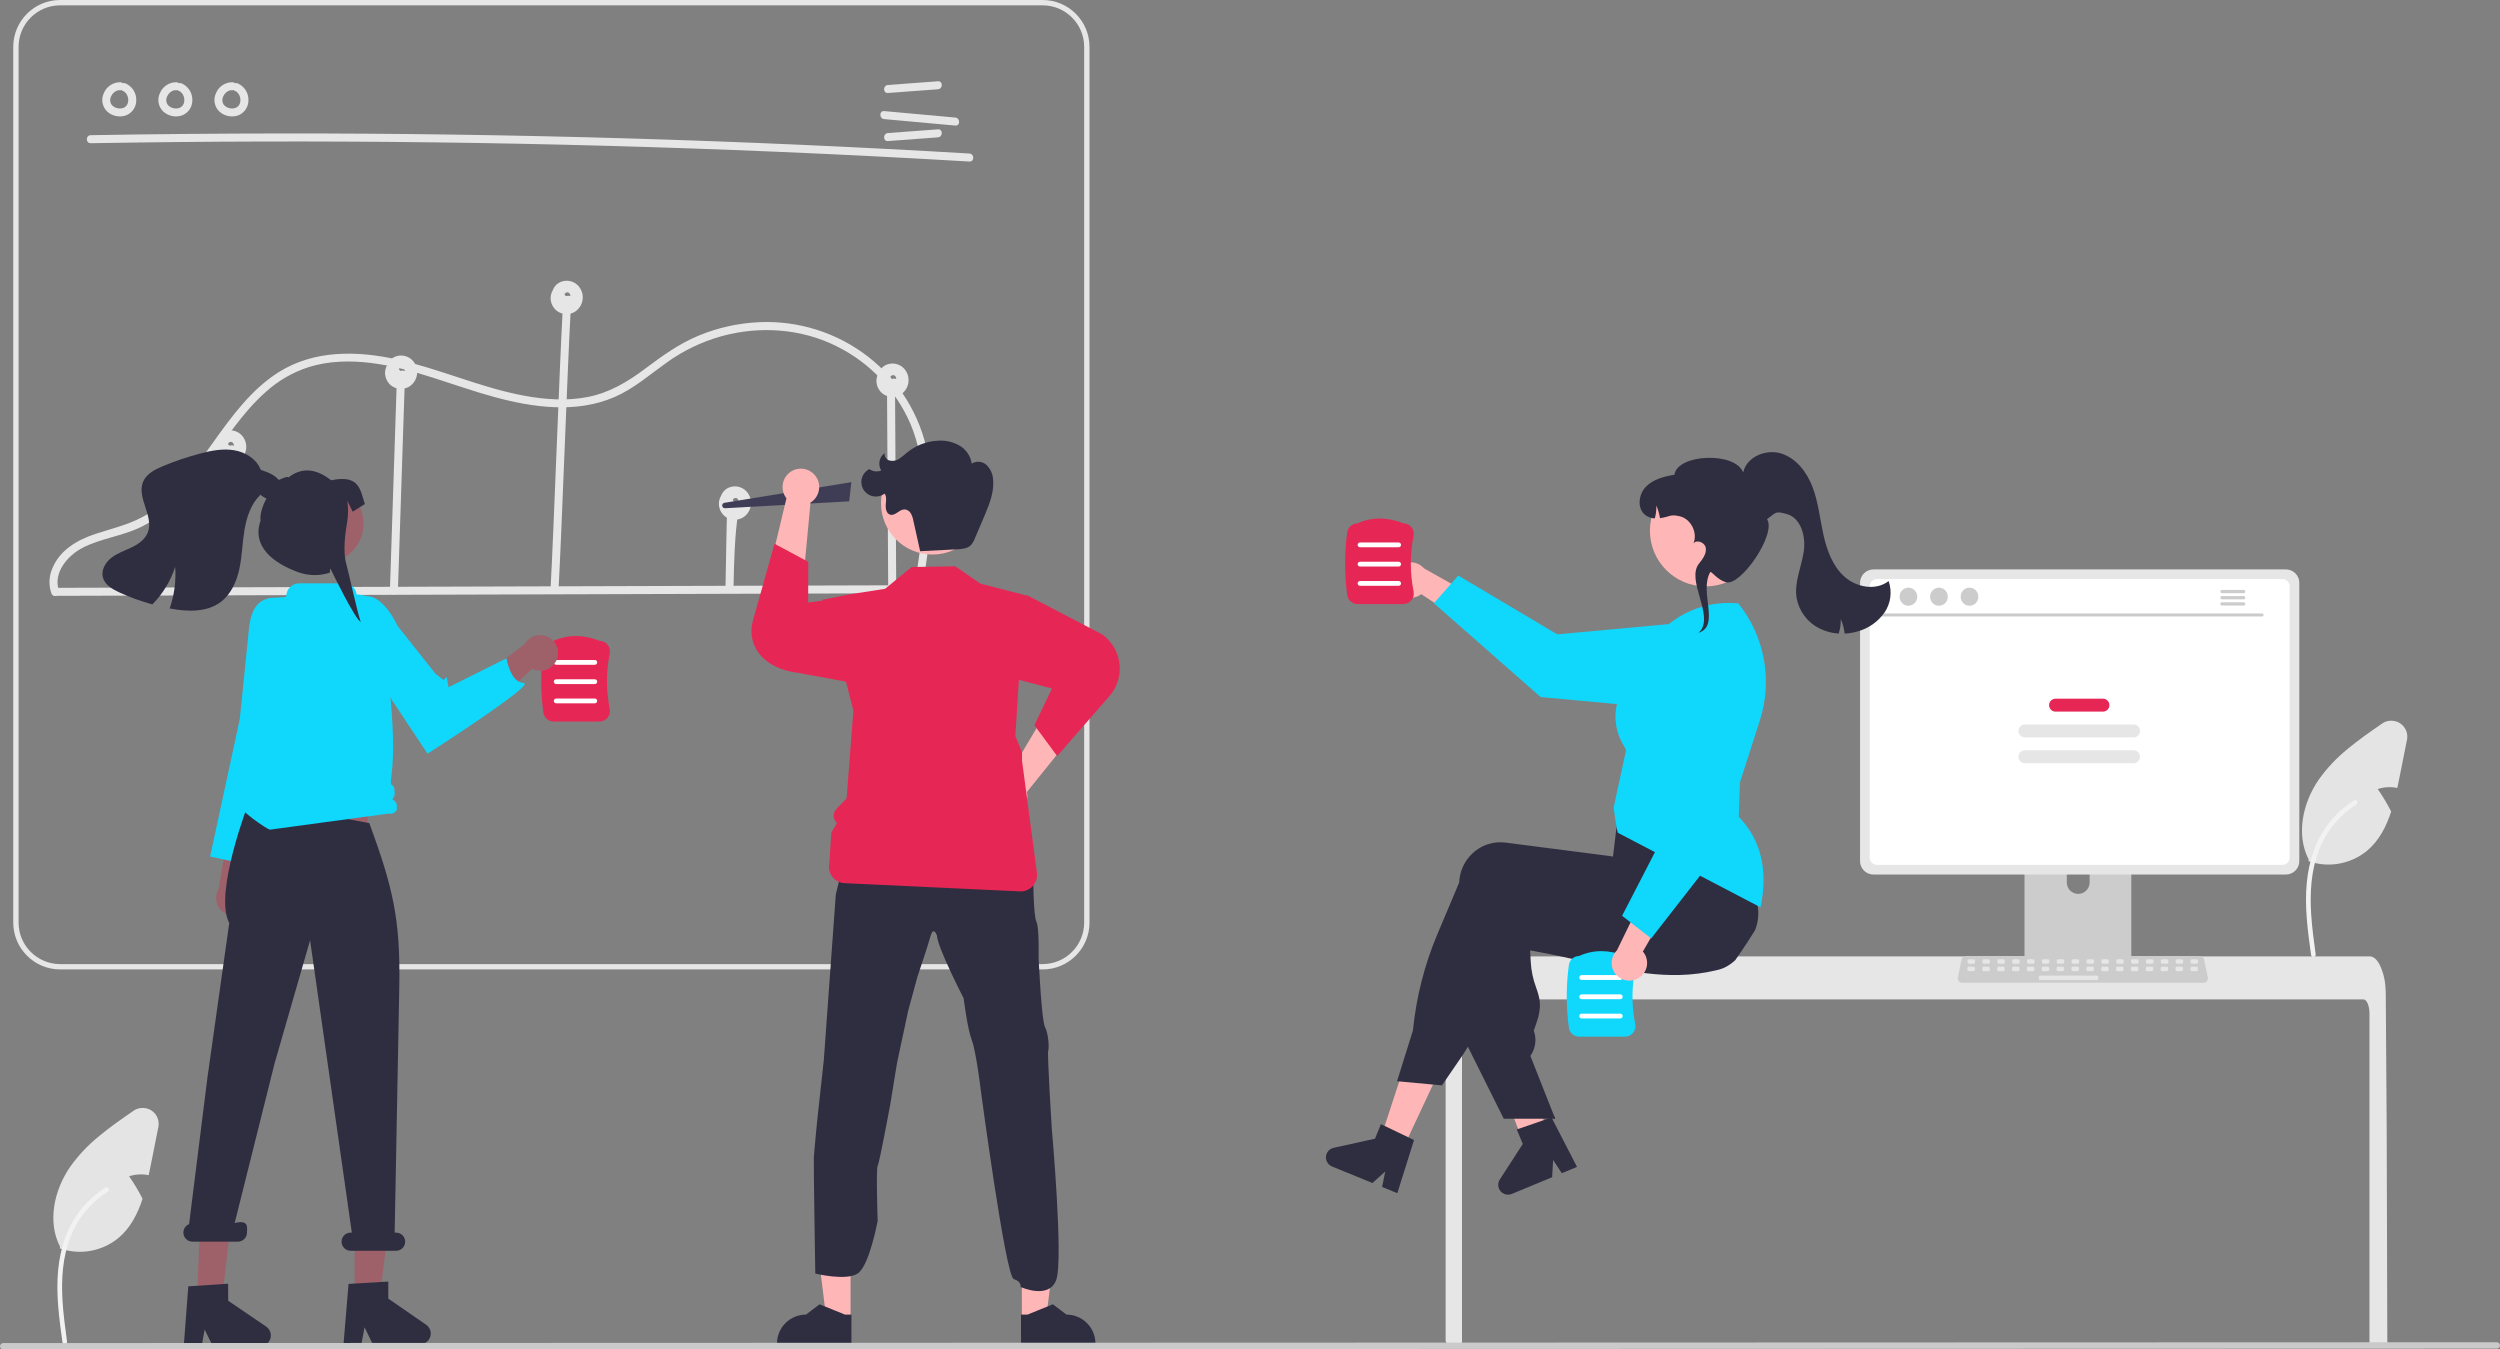<?xml version="1.0" encoding="UTF-8"?>
<svg id="Layer_1" xmlns="http://www.w3.org/2000/svg" version="1.1" viewBox="0 0 936.13 505.3">
  <rect x="0" y="0" width="936.13" height="505.3" fill="#808080" stroke="none"/>
  <!-- Generator: Adobe Illustrator 29.7.0, SVG Export Plug-In . SVG Version: 2.1.1 Build 138)  -->
  <defs>
    <style>
      .st0 {
        fill: #2f2e41;
      }

      .st1 {
        fill: #e6e6e6;
      }

      .st2 {
        fill: #ffb6b6;
      }

      .st3 {
        fill: #e4e4e4;
      }

      .st4 {
        fill: #3f3d56;
      }

      .st5 {
        fill: #e62756;
      }

      .st6 {
        fill: #ccc;
      }

      .st7 {
        fill: #9e616a;
      }

      .st8 {
        fill: #fff;
      }

      .st9 {
        fill: #10d7fc;
      }

      .st10 {
        fill: #f2f2f2;
      }

      .st11 {
        fill: #cacaca;
      }
    </style>
  </defs>
  <path class="st3" d="M59.3,422.01l-2.92,14.65c-.22,1.12-.45,2.26-.7,3.39-2.44-.51-4.97-.36-7.34.41,1.88,2.69,3.56,5.5,5.04,8.43-1.84,5.67-4.54,10.91-9.06,14.7-6.14,5.03-14.46,6.5-21.95,3.86l.13-.58c-4.86-9.43-2.22-21.32,3.82-30.03,3.08-4.3,6.73-8.16,10.85-11.47,4.08-3.4,8.49-6.45,12.86-9.46,2.73-1.87,6.46-1.18,8.33,1.54.92,1.33,1.25,2.97.94,4.56Z"/>
  <path id="b311a411-101b-4365-a37b-2cdfec47a637-1066" class="st10" d="M23.4,502.7c-1.23-8.95-2.49-18.02-1.63-27.07.77-8.04,3.22-15.89,8.21-22.32,2.65-3.41,5.87-6.33,9.53-8.63.95-.6,1.83.91.88,1.51-6.32,3.99-11.21,9.89-13.96,16.85-3.04,7.73-3.53,16.16-3,24.37.32,4.97.99,9.9,1.66,14.83.11.46-.15.93-.61,1.07-.46.13-.94-.15-1.07-.61h0Z"/>
  <path class="st1" d="M33.95,53.63c42.84-.74,85.68-.85,128.53-.32,42.84.53,85.67,1.71,128.48,3.52,24.02,1.02,48.04,2.24,72.04,3.66,1.93.11,1.92-2.89,0-3-42.77-2.53-85.57-4.42-128.4-5.68-42.83-1.25-85.66-1.87-128.51-1.84-24.04.02-48.09.23-72.13.65-1.93.03-1.93,3.03,0,3h0Z"/>
  <path class="st1" d="M332.49,34.82l18.73-1.39c1.91-.14,1.93-3.14,0-3l-18.73,1.39c-1.91.14-1.93,3.14,0,3Z"/>
  <path class="st1" d="M332.49,52.82l18.73-1.39c1.91-.14,1.93-3.14,0-3l-18.73,1.39c-1.91.14-1.93,3.14,0,3Z"/>
  <path class="st1" d="M331.08,44.6l26.63,2.42c1.92.17,1.91-2.83,0-3l-26.63-2.42c-1.92-.17-1.91,2.83,0,3Z"/>
  <path class="st1" d="M45.04,30.79c-2.66-.02-5.08,1.56-6.13,4.01-1.19,2.41-.62,5.31,1.37,7.1,1.86,1.58,4.4,2.1,6.73,1.37,2.4-.84,4.01-3.1,4.02-5.64.11-2.82-1.56-5.41-4.18-6.47-.8-.22-1.62.25-1.85,1.05-.2.8.26,1.61,1.05,1.85.26.1-.24-.13,0,0,.1.05.2.1.3.16.08.05.16.1.25.16.28.18-.14-.13.04.03.16.14.31.28.45.44.05.06.26.22.1.11-.12-.09-.05-.07,0,0,.04.05.07.11.11.16.12.18.22.36.32.55.02.04.04.09.06.13.04.08.1.1,0,0-.09-.1-.03-.09,0,0,.02.06.05.12.07.19.07.2.13.41.18.62.02.1.04.19.06.29.07.34,0-.21,0,.04.01.21.03.43.03.64,0,.1,0,.2-.01.29,0,.05,0,.1-.01.15-.02.24-.02-.09.02-.11-.07.2-.11.41-.14.62-.03.09-.06.18-.09.28-.1.32.1-.18-.01.04-.09.19-.19.37-.31.55-.05.07-.23.24-.08.13.16-.13-.09.09-.14.15-.07.07-.14.14-.21.21-.05.05-.1.09-.15.13,0,0,.25-.17.11-.08-.18.11-.35.24-.53.33-.02.01-.26.12-.26.13-.01-.04.31-.11.09-.04-.05.01-.09.03-.14.05-.2.07-.4.12-.61.16-.05,0-.1.01-.14.03-.16.04.15-.02.16-.02-.11,0-.23,0-.34.03-.21.01-.43.01-.64,0-.05,0-.1,0-.15-.01-.11,0-.2-.09-.05,0,.12.07.11.02,0,0-.05,0-.1-.02-.15-.03-.21-.04-.42-.09-.62-.15-.11-.03-.22-.07-.33-.11-.05-.01-.09-.03-.14-.05,0-.01.28.13.13.05-.19-.1-.38-.19-.56-.3-.1-.06-.19-.12-.29-.19-.04-.03-.08-.05-.12-.09,0-.01.23.2.11.09-.15-.15-.32-.28-.46-.43-.03-.04-.06-.07-.1-.11l-.03-.04c-.08-.1-.08-.1,0,0,.08.02.08.11,0,0-.03-.04-.06-.08-.08-.12-.12-.17-.23-.36-.31-.55,0,0,.13.36.04.08-.02-.05-.04-.1-.05-.16-.03-.1-.06-.21-.09-.32-.03-.11-.04-.21-.07-.32-.04-.18.03.14.02.13-.02-.02-.01-.18-.02-.21-.01-.24.01-.46.02-.7,0-.18-.01.14-.02.13,0-.05.01-.11.03-.16.03-.12.05-.25.09-.37.04-.14.08-.28.13-.41.02-.05.04-.1.06-.15.06-.19-.12.23-.02.06.14-.23.25-.49.4-.72.04-.05.25-.36.14-.21-.12.15.12-.14.16-.19.18-.2.4-.37.59-.57.11-.12-.08.06-.09.07.06-.04.12-.09.18-.13.1-.07.21-.14.32-.2.12-.07.26-.13.38-.2.14-.09-.11.04-.11.04.06-.03.13-.06.2-.08.12-.04.62-.26.73-.19,0,0-.38.03-.08.01.07,0,.14-.01.22-.01.15,0,.29,0,.44,0,.83,0,1.49-.67,1.5-1.5-.02-.82-.68-1.48-1.5-1.5h0Z"/>
  <path class="st1" d="M66.04,30.79c-2.66-.02-5.08,1.56-6.13,4.01-1.19,2.41-.62,5.31,1.37,7.1,1.86,1.58,4.4,2.1,6.73,1.37,2.4-.84,4.01-3.1,4.02-5.64.11-2.82-1.56-5.41-4.18-6.47-.8-.22-1.62.25-1.85,1.05-.2.8.26,1.61,1.05,1.85.26.1-.24-.13,0,0,.1.05.2.1.3.16.08.05.16.1.25.16.28.18-.14-.13.04.03.16.14.31.28.45.44.05.06.26.22.1.11-.12-.09-.05-.07,0,0,.04.05.07.11.11.16.12.18.22.36.32.55.02.04.04.09.06.13.04.08.1.1,0,0-.09-.1-.03-.09,0,0,.02.06.05.12.07.19.07.2.13.41.18.62.02.1.04.19.06.29.07.34,0-.21,0,.04.01.21.03.43.03.64,0,.1,0,.2-.01.29,0,.05,0,.1-.01.15-.02.24-.02-.09.02-.11-.07.2-.11.41-.14.62-.03.09-.06.18-.09.28-.1.32.1-.18-.01.04-.09.19-.19.37-.31.55-.05.07-.23.24-.08.13.16-.13-.09.09-.14.15-.07.07-.14.14-.21.21-.05.05-.1.09-.15.13,0,0,.25-.17.11-.08-.18.11-.35.24-.53.33-.02.01-.26.12-.26.13-.01-.04.31-.11.09-.04-.05.01-.09.03-.14.05-.2.07-.4.12-.61.16-.05,0-.1.01-.14.03-.16.04.15-.02.16-.02-.11,0-.23,0-.34.03-.21.01-.43.01-.64,0-.05,0-.1,0-.15-.01-.11,0-.2-.09-.05,0,.12.07.11.02,0,0-.05,0-.1-.02-.15-.03-.21-.04-.42-.09-.62-.15-.11-.03-.22-.07-.33-.11-.05-.01-.09-.03-.14-.05,0-.01.28.13.13.05-.19-.1-.38-.19-.56-.3-.1-.06-.19-.12-.29-.19-.04-.03-.08-.05-.12-.09,0-.01.23.2.11.09-.15-.15-.32-.28-.46-.43-.03-.04-.06-.07-.1-.11l-.03-.04c-.08-.1-.08-.1,0,0,.08.02.08.11,0,0-.03-.04-.06-.08-.08-.12-.12-.17-.23-.36-.31-.55,0,0,.13.36.04.08-.02-.05-.04-.1-.05-.16-.03-.1-.06-.21-.09-.32-.03-.11-.04-.21-.07-.32-.04-.18.03.14.02.13-.02-.02-.01-.18-.02-.21-.01-.24.01-.46.02-.7,0-.18-.01.14-.02.13,0-.05.01-.11.03-.16.03-.12.05-.25.09-.37.04-.14.08-.28.13-.41.02-.05.04-.1.06-.15.06-.19-.12.23-.02.06.14-.23.25-.49.4-.72.04-.05.25-.36.14-.21-.12.15.12-.14.16-.19.18-.2.4-.37.59-.57.11-.12-.08.06-.09.07.06-.04.12-.09.18-.13.1-.07.21-.14.32-.2.12-.07.26-.13.38-.2.14-.09-.11.04-.11.04.06-.03.13-.06.2-.08.12-.04.62-.26.73-.19,0,0-.38.03-.08.01.07,0,.14-.01.22-.01.15,0,.29,0,.44,0,.83,0,1.49-.67,1.5-1.5-.02-.82-.68-1.48-1.5-1.5h0Z"/>
  <path class="st1" d="M87.04,30.79c-2.66-.02-5.08,1.56-6.13,4.01-1.19,2.41-.62,5.31,1.37,7.1,1.86,1.58,4.4,2.1,6.73,1.37,2.4-.84,4.01-3.1,4.02-5.64.11-2.82-1.56-5.41-4.18-6.47-.8-.22-1.62.25-1.85,1.05-.2.8.26,1.61,1.05,1.85.26.1-.24-.13,0,0,.1.05.2.1.3.16.08.05.16.1.25.16.28.18-.14-.13.04.03.16.14.31.28.45.44.05.06.26.22.1.11-.12-.09-.05-.07,0,0,.04.05.07.11.11.16.12.18.22.36.32.55.02.04.04.09.06.13.04.08.1.1,0,0-.09-.1-.03-.09,0,0,.02.06.05.12.07.19.07.2.13.41.18.62.02.1.04.19.06.29.07.34,0-.21,0,.04.01.21.03.43.03.64,0,.1,0,.2-.01.29,0,.05,0,.1-.01.15-.02.24-.02-.09.02-.11-.07.2-.11.41-.14.62-.03.09-.06.18-.09.28-.1.32.1-.18-.01.04-.09.19-.19.37-.31.55-.05.07-.23.24-.08.13.16-.13-.09.09-.14.15-.07.07-.14.14-.21.21-.05.05-.1.09-.15.13,0,0,.25-.17.11-.08-.18.11-.35.24-.53.33-.02.01-.26.12-.26.13-.01-.04.31-.11.09-.04-.05.01-.09.03-.14.05-.2.07-.4.12-.61.16-.05,0-.1.01-.14.03-.16.04.15-.02.16-.02-.11,0-.23,0-.34.03-.21.01-.43.01-.64,0-.05,0-.1,0-.15-.01-.11,0-.2-.09-.05,0,.12.07.11.02,0,0-.05,0-.1-.02-.15-.03-.21-.04-.42-.09-.62-.15-.11-.03-.22-.07-.33-.11-.05-.01-.09-.03-.14-.05,0-.01.28.13.13.05-.19-.1-.38-.19-.56-.3-.1-.06-.19-.12-.29-.19-.04-.03-.08-.05-.12-.09,0-.01.23.2.11.09-.15-.15-.32-.28-.46-.43-.03-.04-.06-.07-.1-.11l-.03-.04c-.08-.1-.08-.1,0,0,.08.02.08.11,0,0-.03-.04-.06-.08-.08-.12-.12-.17-.23-.36-.31-.55,0,0,.13.36.04.08-.02-.05-.04-.1-.05-.16-.03-.1-.06-.21-.09-.32-.03-.11-.04-.21-.07-.32-.04-.18.03.14.02.13-.02-.02-.01-.18-.02-.21-.01-.24.01-.46.02-.7,0-.18-.01.14-.02.13,0-.05.01-.11.03-.16.03-.12.05-.25.09-.37.04-.14.08-.28.13-.41.02-.05.04-.1.06-.15.06-.19-.12.23-.02.06.14-.23.25-.49.4-.72.04-.05.25-.36.14-.21-.12.15.12-.14.16-.19.18-.2.4-.37.59-.57.11-.12-.08.06-.09.07.06-.04.12-.09.18-.13.1-.07.21-.14.32-.2.12-.07.26-.13.38-.2.14-.09-.11.04-.11.04.06-.03.13-.06.2-.08.12-.04.62-.26.73-.19,0,0-.38.03-.08.01.07,0,.14-.01.22-.01.15,0,.29,0,.44,0,.83,0,1.49-.67,1.5-1.5-.02-.82-.68-1.48-1.5-1.5h0Z"/>
  <path class="st1" d="M390.41,363H22.51c-9.69-.01-17.54-7.86-17.55-17.55V17.55C4.97,7.86,12.82.01,22.51,0h367.91c9.69.01,17.54,7.86,17.55,17.55v327.91c-.01,9.69-7.86,17.54-17.55,17.55ZM22.51,2c-8.58,0-15.54,6.96-15.55,15.55v327.91c0,8.58,6.97,15.54,15.55,15.55h367.91c8.58,0,15.54-6.96,15.55-15.55V17.55c0-8.58-6.96-15.54-15.55-15.55H22.51Z"/>
  <path class="st1" d="M21.9,223.11l129.38-.39,128.72-.39,72.61-.22c.83-.03,1.48-.72,1.45-1.55-.03-.79-.66-1.42-1.45-1.45l-129.38.39-128.72.39-72.61.22c-.83.03-1.48.72-1.45,1.55.03.79.66,1.42,1.45,1.45Z"/>
  <path class="st1" d="M87.17,220.67l.8-47.24c.03-1.93-2.97-1.93-3,0l-.8,47.24c-.03,1.93,2.97,1.93,3,0Z"/>
  <path class="st1" d="M149,221.18l1.95-59.37.56-16.96c.06-1.93-2.94-1.93-3,0l-1.95,59.37-.56,16.96c-.06,1.93,2.94,1.93,3,0Z"/>
  <path class="st1" d="M210.67,116.7c-1.18,21.03-3.35,83.06-4.53,104.09-.11,1.93,2.89,1.92,3,0,1.18-21.03,3.35-83.06,4.53-104.09.11-1.93-2.89-1.92-3,0Z"/>
  <path class="st1" d="M272.04,199.69l-.37,20.21c-.04,1.93,2.96,1.93,3,0,.43-23.87,1.55-23.1,1.67-29.83.04-1.93-2.96-1.93-3,0,0,0-.87-14.25-1.3,9.62Z"/>
  <path class="st1" d="M332.15,146.59l.34,56.71.1,16.24c.03.83.72,1.48,1.55,1.45.79-.03,1.42-.66,1.45-1.45l-.34-56.71-.1-16.24c-.03-.83-.72-1.48-1.55-1.45-.79.03-1.42.66-1.45,1.45Z"/>
  <path class="st1" d="M22.14,221.42c-2.48-6.82,3.11-13.39,8.87-16.34,6.89-3.53,14.82-4.33,21.78-7.74,10.38-5.08,17.94-14.19,24.67-23.31,6.93-9.39,13.26-19.47,22.06-27.27,4.64-4.2,10.11-7.37,16.07-9.3,7.5-2.34,15.46-2.5,23.21-1.56,16.02,1.95,30.87,8.57,46.32,12.77,14.57,3.96,30.63,6.19,44.93.03,7.27-3.13,13.21-8.39,19.59-12.93,6.18-4.45,13.08-7.78,20.41-9.84,14.36-3.99,30.04-2.93,43.41,3.82,12.29,6.12,22.02,16.39,27.47,28.99,6.34,15.14,5.51,32.06,3.44,47.99-.54,4.12-1.17,8.22-1.82,12.33-.3,1.89,2.59,2.7,2.89.8,2.58-16.43,5.15-33.38,1.94-49.92-2.77-14.44-10.71-27.37-22.33-36.38-11.67-9.03-26.17-13.61-40.91-12.91-7.72.36-15.33,2.05-22.47,5-7.42,3.07-13.7,7.62-20.08,12.4-6.56,4.92-13.33,8.99-21.47,10.6-7.9,1.56-16.12.97-23.99-.5-16.23-3.03-31.36-9.99-47.46-13.55-14.91-3.3-31-3.63-44.36,4.79-10.27,6.48-17.53,16.54-24.49,26.25-6.9,9.63-13.9,19.93-23.99,26.5-6.16,4.01-13.08,5.49-19.97,7.75-6.91,2.26-13.54,6.08-16.35,13.16-1.21,2.91-1.31,6.18-.26,9.15.65,1.8,3.56,1.02,2.89-.8h0Z"/>
  <polygon class="st1" points="86.17 166.9 86.17 166.91 86.18 166.9 86.17 166.9"/>
  <path class="st1" d="M91.37,164.15c-1.43-2.54-4.49-3.67-7.22-2.67-1.33.49-2.41,1.49-2.99,2.78-.06.14-.09.28-.14.42-.07.11-.14.2-.2.31-1.48,2.94-.29,6.52,2.65,8,2.18,1.1,4.82.75,6.64-.88,2.24-2.02,2.77-5.34,1.26-7.96ZM87.62,166.69c.01.08,0,.15,0,0ZM87.23,165.82s-.01-.02,0,0ZM85.55,166.5s-.02-.04,0,0ZM85.95,166.84c.1.03.06.03,0,0ZM86.13,166.92l.04-.02s-.02,0-.03,0h0s.03,0,.03,0h0s-.02,0-.02,0c.02,0,.02,0,.02,0,.18-.08.06-.04-.05-.01h0c-.06-.03-.13-.06-.21-.07,0,0-.01,0-.02-.01-.06-.04-.35-.27-.08-.03-.06-.05-.12-.1-.17-.16-.03-.03-.06-.07-.09-.11-.04-.06-.07-.12-.1-.18v-.03s-.01-.04-.02-.06c0-.02,0-.04,0-.05.02-.05.03-.11.04-.17h.01c.04-.07.08-.14.12-.21-.22.33.09-.04.11-.08,0,0,0,0,0,0,0,0,0,0,.02,0,.07-.04.13-.08.2-.12.08-.05.4-.14.07-.04.08-.02.15-.05.22-.07.01,0,.13-.02.19-.03.05,0,.1,0,.11,0,.02,0,.05,0,.07,0-.06,0,.19.06.26.07.01,0,.02.01.03.02.06.04.14.08.2.13-.29-.19,0,.01.06.07.03.03.06.07.09.1.03.03.05.07.08.11.05.09.1.18.15.26v.02s.01,0,.01,0c.03.14.06.28.11.41,0,.01,0,.02,0,.03,0,.08.01.15.01.23v.02c-.47-.24-1.03-.25-1.5-.01h0Z"/>
  <path class="st1" d="M86.18,166.9s0,0,0,0h0Z"/>
  <path class="st1" d="M86.18,166.9h0s0,0,0,0Z"/>
  <path class="st1" d="M86.18,166.9h0s0,0,0,0Z"/>
  <polygon class="st1" points="86.18 166.9 86.18 166.9 86.18 166.9 86.18 166.9"/>
  <polygon class="st1" points="150.17 138.9 150.17 138.91 150.18 138.9 150.17 138.9"/>
  <path class="st1" d="M155.37,136.15c-1.43-2.54-4.49-3.67-7.22-2.67-1.33.49-2.41,1.49-2.99,2.78-.06.14-.09.28-.14.42-.07.11-.14.2-.2.31-1.48,2.94-.29,6.52,2.65,8,2.18,1.1,4.82.75,6.64-.88,2.24-2.02,2.77-5.34,1.26-7.96ZM151.62,138.69c.01.08,0,.15,0,0ZM151.23,137.82s-.01-.02,0,0ZM149.55,138.5s-.02-.04,0,0ZM149.95,138.84c.1.03.06.03,0,0ZM150.13,138.92l.04-.02s-.02,0-.03,0h0s.03,0,.03,0h0s-.02,0-.02,0c.02,0,.02,0,.02,0,.18-.08.06-.04-.05-.01h0c-.06-.03-.13-.06-.21-.07,0,0-.01,0-.02-.01-.06-.04-.35-.27-.08-.03-.06-.05-.12-.1-.17-.16-.03-.03-.06-.07-.09-.11-.04-.06-.07-.12-.1-.18v-.03s-.01-.04-.02-.06c0-.02,0-.04,0-.05.02-.05.03-.11.04-.17h.01c.04-.07.08-.14.12-.21-.22.33.08-.04.11-.08,0,0,0,0,0,0,0,0,0,0,.02,0,.07-.04.13-.08.2-.12.08-.05.4-.14.07-.04.08-.02.15-.05.22-.07.01,0,.13-.02.19-.03.05,0,.1,0,.11,0,.02,0,.05,0,.07,0-.06,0,.19.06.26.07.01,0,.02.01.03.02.06.04.14.08.2.13-.29-.19,0,.01.06.07.03.03.06.07.09.1.03.03.05.07.08.11.05.09.1.18.15.26v.02s.01,0,.01,0c.03.14.06.28.11.41,0,.01,0,.02,0,.03,0,.08.01.15.01.23v.02c-.47-.24-1.03-.25-1.5-.01h0Z"/>
  <path class="st1" d="M150.18,138.9h0s0,0,0,0Z"/>
  <polygon class="st1" points="150.18 138.9 150.18 138.9 150.18 138.9 150.18 138.9"/>
  <path class="st1" d="M150.18,138.9s0,0,0,0h0Z"/>
  <path class="st1" d="M150.18,138.9h0s0,0,0,0Z"/>
  <polygon class="st1" points="212.18 152.9 212.18 152.9 212.18 152.9 212.18 152.9"/>
  <path class="st1" d="M217.37,108.15c-1.43-2.54-4.49-3.67-7.22-2.67-1.33.49-2.41,1.49-2.99,2.78-.06.14-.09.28-.14.42-.07.11-.14.2-.2.31-1.48,2.94-.29,6.52,2.65,8,2.18,1.1,4.82.75,6.64-.88,2.24-2.02,2.77-5.34,1.26-7.96ZM213.62,110.69c.01.08,0,.15,0,0ZM213.23,109.82s-.01-.02,0,0ZM211.55,110.5s-.02-.04,0,0ZM211.95,110.84c.1.03.06.03,0,0ZM212.13,110.92l.04-.02s-.02,0-.03,0h0s.03,0,.03,0h0s-.02,0-.02,0c.02,0,.02,0,.02,0,.18-.08.06-.04-.05-.01h0c-.06-.03-.13-.06-.21-.07,0,0-.01,0-.02-.01-.06-.04-.35-.27-.08-.03-.06-.05-.12-.1-.17-.16-.03-.03-.06-.07-.09-.11-.04-.06-.07-.12-.1-.18v-.03s-.01-.04-.02-.06c0-.02,0-.04,0-.05.02-.05.03-.11.04-.17h.01c.04-.07.08-.14.12-.21-.22.33.08-.04.11-.08,0,0,0,0,0,0,0,0,0,0,.02,0,.07-.04.13-.08.2-.12.08-.05.4-.14.07-.04.08-.02.15-.05.22-.07.01,0,.13-.02.19-.03.05,0,.1,0,.11,0,.02,0,.05,0,.07,0-.06,0,.19.06.26.07.01,0,.02.01.03.02.06.04.14.08.2.13-.29-.19,0,.01.06.07.03.03.06.07.09.1.03.03.05.07.08.11.05.09.1.18.15.26v.02s.01,0,.01,0c.03.14.06.28.11.41,0,.01,0,.02,0,.03,0,.08.01.15.01.23v.02c-.47-.24-1.03-.25-1.5-.01h0Z"/>
  <polygon class="st1" points="212.17 152.9 212.17 152.91 212.18 152.9 212.17 152.9"/>
  <path class="st1" d="M212.18,152.9h0s0,0,0,0Z"/>
  <path class="st1" d="M212.18,152.9h0s0,0,0,0Z"/>
  <path class="st1" d="M212.18,152.9s0,0,0,0h0Z"/>
  <path class="st1" d="M280.37,185.15c-1.43-2.54-4.49-3.67-7.22-2.67-1.33.49-2.41,1.49-2.99,2.78-.06.14-.09.28-.14.42-.07.11-.14.2-.2.31-1.48,2.94-.29,6.52,2.65,8,2.18,1.1,4.82.75,6.64-.88,2.24-2.02,2.77-5.34,1.26-7.96ZM276.62,187.69c.01.08,0,.15,0,0ZM276.23,186.82s-.01-.02,0,0ZM274.55,187.5s-.02-.04,0,0ZM274.95,187.84c.1.03.06.03,0,0ZM275.13,187.92l.04-.02s-.02,0-.03,0h0s.03,0,.03,0h0s-.02,0-.02,0c.02,0,.02,0,.02,0,.18-.08.06-.04-.05-.01h0c-.06-.03-.13-.06-.21-.07,0,0-.01,0-.02-.01-.06-.04-.35-.27-.08-.03-.06-.05-.12-.1-.17-.16-.03-.03-.06-.07-.09-.11-.04-.06-.07-.12-.1-.18v-.03s-.01-.04-.02-.06c0-.02,0-.04,0-.05.02-.05.03-.11.04-.17h.01c.04-.07.08-.14.12-.21-.22.33.08-.04.11-.08,0,0,0,0,0,0,0,0,0,0,.02,0,.07-.04.13-.08.2-.12.08-.05.4-.14.07-.04.08-.02.15-.05.22-.07.01,0,.13-.02.19-.03.05,0,.1,0,.11,0,.02,0,.05,0,.07,0-.06,0,.19.06.26.07.01,0,.02.01.03.02.06.04.14.08.2.13-.29-.19,0,.01.06.07.03.03.06.07.09.1.03.03.05.07.08.11.05.09.1.18.15.26v.02s.01,0,.01,0c.03.14.06.28.11.41,0,.01,0,.02,0,.03,0,.08.01.15.01.23v.02c-.47-.24-1.03-.25-1.5-.01h0Z"/>
  <polygon class="st1" points="275.17 121.9 275.17 121.91 275.17 121.9 275.17 121.9"/>
  <path class="st1" d="M275.18,121.9h0s0,0,0,0Z"/>
  <path class="st1" d="M275.18,121.9h0s0,0,0,0Z"/>
  <path class="st1" d="M275.18,121.9s0,0,0,0h0Z"/>
  <polygon class="st1" points="275.18 121.9 275.18 121.9 275.18 121.9 275.18 121.9"/>
  <path class="st1" d="M334.18,141.9h0s0,0,0,0Z"/>
  <path class="st1" d="M339.37,139.15c-1.43-2.54-4.49-3.67-7.22-2.67-1.33.49-2.41,1.49-2.99,2.78-.06.14-.09.28-.14.42-.07.11-.14.2-.2.31-1.48,2.94-.29,6.52,2.65,8,2.18,1.1,4.82.75,6.64-.88,2.24-2.02,2.77-5.34,1.26-7.96ZM335.62,141.69c.01.08,0,.15,0,0ZM335.23,140.82s-.01-.02,0,0ZM333.55,141.5s-.02-.04,0,0ZM333.95,141.84c.1.03.06.03,0,0ZM334.13,141.92l.04-.02s-.02,0-.03,0h0s.03,0,.03,0h0s-.02,0-.02,0c.02,0,.02,0,.02,0,.18-.08.06-.04-.05-.01h0c-.06-.03-.13-.06-.21-.07,0,0-.01,0-.02-.01-.06-.04-.35-.27-.08-.03-.06-.05-.12-.1-.17-.16-.03-.03-.06-.07-.09-.11-.04-.06-.07-.12-.1-.18v-.03s-.01-.04-.02-.06c0-.02,0-.04,0-.05.02-.05.03-.11.04-.17h.01c.04-.07.08-.14.12-.21-.22.33.08-.04.11-.08,0,0,0,0,0,0,0,0,0,0,.02,0,.07-.04.13-.08.2-.12.08-.05.4-.14.07-.04.08-.02.15-.05.22-.07.01,0,.13-.02.19-.03.05,0,.1,0,.11,0,.02,0,.05,0,.07,0-.06,0,.19.06.26.07.01,0,.02.01.03.02.06.04.14.08.2.13-.29-.19,0,.01.06.07.03.03.06.07.09.1.03.03.05.07.08.11.05.09.1.18.15.26v.02s.01,0,.01,0c.03.14.06.28.11.41,0,.01,0,.02,0,.03,0,.08.01.15.01.23v.02c-.47-.24-1.03-.25-1.5-.01h0Z"/>
  <polygon class="st1" points="334.17 141.9 334.17 141.91 334.17 141.9 334.17 141.9"/>
  <polygon class="st1" points="334.18 141.9 334.18 141.9 334.18 141.9 334.18 141.9"/>
  <path class="st1" d="M334.18,141.9s0,0,0,0h0Z"/>
  <path class="st1" d="M334.18,141.9h0s0,0,0,0Z"/>
  <path class="st4" d="M318,187.73l-46.5,2.58c-.57.03-1.05-.4-1.08-.97-.03-.52.34-.98.86-1.07l47.52-7.73-.81,7.18Z"/>
  <path class="st2" d="M377.09,291.25l17.52-29.48,12.95,6.12s-22.32,27.87-23.03,28.67c.83,3.69-1.49,7.36-5.19,8.19-3.69.83-7.36-1.49-8.19-5.19-.83-3.69,1.49-7.36,5.19-8.19.25-.06.5-.1.75-.13h0Z"/>
  <path class="st5" d="M384.38,222.77l28.39,14.81c7.04,5.07,8.64,14.9,3.57,21.94-.28.39-.59.77-.91,1.14l-19.57,22.45-8.53-11.55,6.57-13.74-12.72-3.36,3.2-31.69Z"/>
  <path class="st2" d="M303.49,188.21l-3.2,34.14-14.32.02s8.22-34.75,8.52-35.78c-2.33-2.98-1.81-7.29,1.17-9.63s7.29-1.81,9.63,1.17,1.81,7.29-1.17,9.63c-.2.16-.41.3-.62.43h0Z"/>
  <path class="st5" d="M331.99,258.04l-32.96-6.05c-13.88-1.67-19.58-10.8-17.07-19.71l8.06-28.67,12.65,6.78-.05,15.23,17.71-2.42,11.66,34.83Z"/>
  <polygon class="st2" points="318.5 493.99 309.44 493.99 305.12 459.03 318.5 459.03 318.5 493.99"/>
  <path class="st0" d="M318.82,503.45h-27.87v-.35c0-5.99,4.86-10.85,10.85-10.85h0l5.09-3.86,9.5,3.86h2.43s0,11.2,0,11.2Z"/>
  <polygon class="st2" points="382.64 493.99 391.7 493.99 396.01 459.03 382.63 459.03 382.64 493.99"/>
  <path class="st0" d="M382.32,503.45h27.87v-.35c0-5.99-4.86-10.85-10.85-10.85h0l-5.09-3.86-9.5,3.86h-2.43s0,11.2,0,11.2Z"/>
  <path class="st0" d="M304.73,433.34c.13-1.99,1.2-13.03,1.2-13.03l2.55-23.4,4.49-62.02,4.01-16.3,19.83,7.72,16.09-7.71,19.12,6.11,14.89,5.58s.03,2.39.14,5.28c.15,3.78.42,8.41,1.06,9.62,1.06,2.13.8,13.56.8,13.56,0,0,1.06,23.25,2.39,25.8s1.6,7.86,1.2,8.92,1.33,28.99,1.33,28.99c0,0,4.45,49.41,1.66,56.86s-13.34,2.57-13.34,2.57c0,0,.51-1.99-2.55-2.93s-12.38-71-12.38-71c0,0-1.73-14.37-3.33-18.48s-3.06-15.69-3.06-15.69c0,0-9.84-19.15-9.97-23.4,0,0-1.29-3.98-2.5.4s-4.81,14.89-4.81,14.89l-3.5,12.9-4.12,19.27-2.66,16.23s-3.99,21.54-4.63,22.47,0,20.61,0,20.61c0,0-3.08,16.76-7.44,19.68s-15.91.05-15.91.05c0,0-.68-41.55-.55-43.55Z"/>
  <path class="st5" d="M319.55,266.13l-2.53,32.82-3.81,3.94c-1.41,1.46-1.37,3.78.09,5.19.03.03.07.06.1.1h0l-2.1,3.6-.74,11.33c-.79,3.31,1.24,6.63,4.55,7.43.38.09.76.15,1.15.16l65.63,3.08c3.4.16,6.28-2.47,6.44-5.86.02-.37,0-.74-.05-1.1l-5.58-42.01v-3.14l-2.5-6.07,1.28-20.32,2.99-32.26-17.36-4.48-9.41-6.48-16.35.26-9.92,8.15-13.23,2.07-10.01,1.99-1.27,2.77,2.55-.55,9.24,36.04.85,3.36Z"/>
  <circle class="st2" cx="349.16" cy="188.38" r="19.27"/>
  <path class="st0" d="M344.51,206.4l13.92-.71c1.78-.09,3.73-.25,5.03-1.48.7-.76,1.23-1.65,1.58-2.62,1.29-2.99,2.57-5.98,3.83-8.98,1.73-4.15,3.44-8.54,3-13.02-.1-2.05-.96-3.98-2.41-5.43-1.52-1.44-3.81-1.67-5.59-.57-.43-2.87-2.16-5.38-4.69-6.81-2.52-1.39-5.4-2-8.26-1.75-4.16.27-8.13,1.83-11.36,4.48-.91.84-1.88,1.6-2.9,2.3-1.04.69-2.32.93-3.54.65-1.23-.33-2.04-1.52-1.88-2.79-2.03,1.52-2.58,4.33-1.26,6.5-1.47.62-3.15.42-4.44-.53-2.69,1.33-3.78,4.59-2.45,7.28,1.33,2.69,4.59,3.78,7.28,2.45.31-.15.6-.33.87-.54.84,1.18.53,2.79.42,4.24s.28,3.25,1.68,3.65c1.89.54,3.42-2,5.39-1.98.98.08,1.86.65,2.34,1.51.46.85.78,1.78.94,2.74l2.52,11.32"/>
  <path class="st1" d="M887.26,379.64c0-2.98-1-5.4-2.23-5.41h-335.34c-1.24,0-2.23,2.43-2.24,5.41v122.81c0,.57-.44,1.05-1.01,1.11-.9.09-1.8.17-2.7.24-.02,0-.04,0-.07,0-.49.04-.98.08-1.47.12h0c-.25-.47-.5-.94-.75-1.41-.08-.16-.13-.34-.13-.52v-129.37c0-.82.03-1.65.09-2.47.08-1.12.22-2.24.42-3.35.94-5.17,3.07-8.67,5.48-8.68h340.08c.35,0,.7.08,1.02.22.47.21.9.51,1.26.89.49.51.91,1.08,1.24,1.7,1.39,2.76,2.18,5.78,2.34,8.87,0,.03,0,.07,0,.1.08.9.12,1.82.11,2.74l.08,11.93.05,7.11.15,22.32.06,7.93.24,81.37h0c0,.61-.5,1.11-1.11,1.11h-4.47c-.61,0-1.11-.5-1.11-1.11h0s0-123.64,0-123.64Z"/>
  <path class="st6" d="M796.13,302.3h-36.13c-1.06,0-1.93.87-1.92,1.93v57.08h39.99v-57.08c0-1.07-.86-1.93-1.93-1.93h0ZM778.19,334.73c-2.35-.01-4.26-1.91-4.27-4.27v-6.58c0-2.36,1.91-4.27,4.27-4.27s4.27,1.91,4.27,4.27v6.58c-.01,2.35-1.91,4.26-4.27,4.27Z"/>
  <path class="st4" d="M757.95,359.49v5.51c0,.59.48,1.08,1.08,1.08h38.08c.59,0,1.07-.48,1.08-1.08v-5.51h-40.24Z"/>
  <path class="st1" d="M855.97,213.22h-154.46c-2.76,0-5,2.24-5.01,5.01v104.23c0,2.76,2.24,5,5.01,5.01h154.46c2.76,0,5-2.24,5.01-5.01v-104.23c0-2.76-2.24-5-5.01-5.01Z"/>
  <path class="st8" d="M854.68,216.83h-151.88c-1.48,0-2.68,1.2-2.68,2.68v101.65c0,1.48,1.2,2.67,2.68,2.68h151.88c1.48,0,2.67-1.2,2.68-2.68v-101.65c0-1.48-1.2-2.68-2.68-2.68Z"/>
  <path class="st6" d="M825.1,367.99h-90.36c-.92,0-1.66-.74-1.66-1.66,0-.12.01-.23.04-.34l1.4-6.66c.16-.77.84-1.32,1.63-1.32h87.56c.78,0,1.46.55,1.63,1.32l1.4,6.66c.19.9-.39,1.78-1.28,1.97-.11.02-.23.04-.34.04h0Z"/>
  <rect class="st1" x="736.78" y="359.2" width="2.78" height="1.67" rx=".49" ry=".49"/>
  <rect class="st1" x="742.34" y="359.2" width="2.78" height="1.67" rx=".49" ry=".49"/>
  <rect class="st1" x="747.91" y="359.2" width="2.78" height="1.67" rx=".49" ry=".49"/>
  <rect class="st1" x="753.48" y="359.2" width="2.78" height="1.67" rx=".49" ry=".49"/>
  <rect class="st1" x="759.04" y="359.2" width="2.78" height="1.67" rx=".49" ry=".49"/>
  <rect class="st1" x="764.61" y="359.2" width="2.78" height="1.67" rx=".49" ry=".49"/>
  <rect class="st1" x="770.17" y="359.2" width="2.78" height="1.67" rx=".49" ry=".49"/>
  <rect class="st1" x="775.74" y="359.2" width="2.78" height="1.67" rx=".49" ry=".49"/>
  <rect class="st1" x="781.31" y="359.2" width="2.78" height="1.67" rx=".49" ry=".49"/>
  <rect class="st1" x="786.87" y="359.2" width="2.78" height="1.67" rx=".49" ry=".49"/>
  <rect class="st1" x="792.44" y="359.2" width="2.78" height="1.67" rx=".49" ry=".49"/>
  <rect class="st1" x="798" y="359.2" width="2.78" height="1.67" rx=".49" ry=".49"/>
  <rect class="st1" x="803.57" y="359.2" width="2.78" height="1.67" rx=".49" ry=".49"/>
  <rect class="st1" x="809.14" y="359.2" width="2.78" height="1.67" rx=".49" ry=".49"/>
  <rect class="st1" x="814.7" y="359.2" width="2.78" height="1.67" rx=".49" ry=".49"/>
  <rect class="st1" x="820.27" y="359.2" width="2.78" height="1.67" rx=".49" ry=".49"/>
  <rect class="st1" x="736.71" y="361.98" width="2.78" height="1.67" rx=".49" ry=".49"/>
  <rect class="st1" x="742.28" y="361.98" width="2.78" height="1.67" rx=".49" ry=".49"/>
  <rect class="st1" x="747.85" y="361.98" width="2.78" height="1.67" rx=".49" ry=".49"/>
  <rect class="st1" x="753.41" y="361.98" width="2.78" height="1.67" rx=".49" ry=".49"/>
  <rect class="st1" x="758.98" y="361.98" width="2.78" height="1.67" rx=".49" ry=".49"/>
  <rect class="st1" x="764.54" y="361.98" width="2.78" height="1.67" rx=".49" ry=".49"/>
  <rect class="st1" x="770.11" y="361.98" width="2.78" height="1.67" rx=".49" ry=".49"/>
  <rect class="st1" x="775.67" y="361.98" width="2.78" height="1.67" rx=".49" ry=".49"/>
  <rect class="st1" x="781.24" y="361.98" width="2.78" height="1.67" rx=".49" ry=".49"/>
  <rect class="st1" x="786.81" y="361.98" width="2.78" height="1.67" rx=".49" ry=".49"/>
  <rect class="st1" x="792.37" y="361.98" width="2.78" height="1.67" rx=".49" ry=".49"/>
  <rect class="st1" x="797.94" y="361.98" width="2.78" height="1.67" rx=".49" ry=".49"/>
  <rect class="st1" x="803.5" y="361.98" width="2.78" height="1.67" rx=".49" ry=".49"/>
  <rect class="st1" x="809.07" y="361.98" width="2.78" height="1.67" rx=".49" ry=".49"/>
  <rect class="st1" x="814.64" y="361.98" width="2.78" height="1.67" rx=".49" ry=".49"/>
  <rect class="st1" x="820.2" y="361.98" width="2.78" height="1.67" rx=".49" ry=".49"/>
  <rect class="st1" x="763.43" y="365.32" width="22.26" height="1.67" rx=".49" ry=".49"/>
  <path class="st11" d="M847.04,230.84h-142.11c-.31,0-.56-.27-.55-.58,0-.3.25-.55.55-.55h142.11c.31,0,.56.27.55.58,0,.3-.25.55-.55.55Z"/>
  <ellipse class="st6" cx="714.61" cy="223.44" rx="3.31" ry="3.39"/>
  <ellipse class="st6" cx="726.05" cy="223.44" rx="3.31" ry="3.39"/>
  <ellipse class="st6" cx="737.49" cy="223.44" rx="3.31" ry="3.39"/>
  <path class="st6" d="M840.16,220.89h-8.13c-.34,0-.61.29-.6.63,0,.33.27.6.6.6h8.13c.34,0,.61-.29.6-.63,0-.33-.27-.6-.6-.6h0Z"/>
  <path class="st6" d="M840.16,223.2h-8.13c-.34,0-.61.29-.6.63,0,.33.27.6.6.6h8.13c.34,0,.61-.29.6-.63,0-.33-.27-.6-.6-.6h0Z"/>
  <path class="st6" d="M840.16,225.51h-8.13c-.34,0-.61.29-.6.63,0,.33.27.6.6.6h8.13c.34,0,.61-.29.6-.63,0-.33-.27-.6-.6-.6h0Z"/>
  <path class="st5" d="M769.7,261.63h17.76c1.33,0,2.42,1.08,2.42,2.42h0c0,1.33-1.08,2.42-2.42,2.42h-17.76c-1.33,0-2.42-1.08-2.42-2.42h0c0-1.33,1.08-2.42,2.42-2.42Z"/>
  <path class="st1" d="M758.23,271.29h40.7c1.33,0,2.42,1.08,2.42,2.42h0c0,1.33-1.08,2.42-2.42,2.42h-40.7c-1.33,0-2.42-1.08-2.42-2.42h0c0-1.33,1.08-2.42,2.42-2.42Z"/>
  <path class="st1" d="M758.23,280.95h40.7c1.33,0,2.42,1.08,2.42,2.42h0c0,1.33-1.08,2.42-2.42,2.42h-40.7c-1.33,0-2.42-1.08-2.42-2.42h0c0-1.33,1.08-2.42,2.42-2.42Z"/>
  <polygon class="st2" points="524.73 431.45 516.54 427.53 527.78 393.31 539.87 399.09 524.73 431.45"/>
  <path class="st2" d="M579.61,425.93c-.6.37-1.19.74-1.79,1.11-1.2.73-2.41,1.46-3.61,2.16-.61.35-1.22.71-1.83,1.06v.02h-.04s-.01.01-.01.01l-.93.23-1.33-3.51-.61-1.62-.87-2.29-1.59-4.19-8.36-22.07,12.99-3.21.49,1.99h0l.24.99,4.54,18.41.93,3.76.03.11.56,2.25.48,1.95.54,2.18.16.66Z"/>
  <path class="st0" d="M657.12,348.43c-.82,1.32-1.67,2.64-2.51,3.94-1.58,2.43-3.19,4.82-4.85,7.18,0,0,0,0-.01.01-.97.9-2.04,1.68-3.19,2.33-.05.04-.1.06-.15.09-.85.47-1.75.83-2.68,1.08-.34.08-.68.17-1.02.25-1.21.29-2.42.54-3.61.75-2.13.38-4.23.65-6.33.82-.17.02-.34.03-.51.04-8.6.63-16.98-.38-25.72-2.05-4.32-.82-8.72-1.8-13.29-2.81-1.49-.34-2.99-.67-4.5-1-.11-.02-.23-.05-.35-.08-2.16-.47-4.37-.94-6.62-1.41-2.84-.58-5.77-1.15-8.81-1.68l.22,4.29c.18,3.3.87,6.55,2.03,9.64,1.3,3.8,2.33,6.81.16,13.07l-1.05,3.03c1.1,3.05.71,6.44-1.06,9.16l-.21.32,8.72,22.07.57,1.43h-9.96s-9.31,0-9.31,0l-13.44-26.96-.64-1.29v-.07l1.39-51.81c.02-.46.05-.92.11-1.38.49-4.2,2.65-8.02,6-10.61,3.2-2.5,7.27-3.61,11.3-3.09l4.6.6,9.4,1.21,6.62.86.13.02,19.52,2.53,1.4-5.71.26-.1,8.22-3.01,28.43-10.42.07-.02,1.87-.69.22.36c.07.11.13.22.19.32,1.85,3.31,3.35,6.81,4.49,10.43,1.91,5.91,3.49,11.93,4.72,18.02.05.26.1.51.14.72l.02.07c.02.1.03.17.04.19.56,3.15.22,6.4-1,9.36Z"/>
  <path class="st0" d="M658.32,329.34c-.09-.38-.2-.78-.32-1.15-.95-2.87-2.07-5.68-3.33-8.43-1.42-3.13-3.12-6.48-5.15-10.1-.98-1.76-2.03-3.58-3.16-5.48-.57-.95-1.15-1.92-1.76-2.9-.02-.05-.05-.09-.08-.13l-.17-.29-28.13,3.76-10.47,1.4-.63,5.22-.15,1.29s0,0,0,0l-.42,3.52h0s-.56,4.66-.56,4.66h-.05s-15.54-2.02-15.54-2.02l-16.02-2.07-8.6-1.11c-4.03-.52-8.1.59-11.3,3.09-3.34,2.59-5.5,6.41-5.99,10.61-.05.42-.09.85-.11,1.28l-8.12,19.24c-4.86,11.5-7.95,23.68-9.18,36.1l-5.95,19.03.85.08,12.62,1.17,3.33.31,7.34-10.71c.84-1.22,1.63-2.48,2.37-3.76,1.22-2.1,2.3-4.28,3.24-6.52l15.87-37.76c1.23.21,2.44.41,3.64.6,5.56.9,10.9,1.64,16.02,2.21,16.64,1.86,31.05,2,43.87.43,3.6-.44,7.08-1.02,10.44-1.73,1.23-.26,2.45-.54,3.65-.84.28-.07.56-.13.84-.2,5.05-1.3,9.09-5.08,10.73-10.03.96-2.82,1.1-5.86.4-8.76Z"/>
  <path class="st0" d="M527.34,425.86l-8.86-4.25-1.39-.67-2.22,5.45-15.49,3.41c-1.98.43-3.24,2.39-2.8,4.38.26,1.18,1.08,2.16,2.2,2.62l15.13,6.18,4.8-4.32-1.18,5.8,5.7,2.33,6.25-19.89-2.15-1.03Z"/>
  <polygon class="st0" points="581.77 417.47 582.34 418.9 581.77 418.9 581.77 417.47"/>
  <path class="st0" d="M578.69,419.21l-9.28,3.22-1.46.5,2.26,5.43-8.61,13.32c-1.1,1.7-.62,3.98,1.09,5.08,1.02.66,2.29.77,3.41.31l15.1-6.26.37-6.45,3.25,4.95,5.69-2.36-9.55-18.53-2.26.78Z"/>
  <path class="st2" d="M522.36,220.25c1.66,3.24,5.64,4.52,8.87,2.85.35-.18.67-.38.98-.62l19.52,12.96.04-12.17-18.54-10.44c-2.41-2.76-6.59-3.05-9.35-.64-2.31,2.01-2.94,5.34-1.52,8.06h0Z"/>
  <path class="st9" d="M536.94,225.88l9.11-10.36,37.07,22.01,49.15-4.5c9.14-.84,17.23,5.89,18.06,15.03.09,1.01.09,2.03,0,3.05h0c-.86,9.13-8.94,15.85-18.08,15.02l-55.35-5.12-39.96-35.12Z"/>
  <path class="st9" d="M651.01,226.04l-.09-.11h0c-14.12-1.39-27.75,5.66-34.75,18.01l-4.17,7.35c-13.49,16.49-3.69,27.87-3.1,29.56l-4.68,21.59,1.05,7.23.52,2.15,53.45,27.93c3.04-14.62.1-27.08-10.99-36.6l10.73-33.38c4.83-14.99,1.84-31.4-7.98-43.72Z"/>
  <path class="st9" d="M608.5,388.19h-17.15c-1.95,0-3.6-1.44-3.88-3.37-1.06-7.79-1.06-15.69,0-23.48.27-1.91,1.89-3.33,3.81-3.37,5.39-2.42,11.2-2.42,17.27,0,1.14.02,2.22.54,2.95,1.42.76.92,1.06,2.13.82,3.3-1.38,6.85-1.38,13.91,0,20.77.24,1.17-.06,2.38-.82,3.3-.74.9-1.84,1.42-3.01,1.42Z"/>
  <path class="st8" d="M606.71,366.93h-14.43c-.5,0-.9-.4-.91-.9,0-.5.4-.9.9-.91h14.44c.5,0,.9.4.91.9,0,.5-.4.9-.9.91h-.01Z"/>
  <path class="st8" d="M606.71,374.15h-14.43c-.5,0-.9-.4-.91-.9,0-.5.4-.9.9-.91h14.44c.5,0,.9.4.91.9,0,.5-.4.9-.9.91h-.01Z"/>
  <path class="st8" d="M606.71,381.36h-14.43c-.5,0-.91-.39-.91-.89,0-.5.39-.91.89-.91,0,0,.01,0,.02,0h14.43c.5,0,.91.39.91.89,0,.5-.39.91-.89.91,0,0-.01,0-.02,0Z"/>
  <path class="st5" d="M525.5,226.19h-17.15c-1.95,0-3.6-1.44-3.88-3.37-1.06-7.79-1.06-15.69,0-23.48.27-1.91,1.89-3.33,3.81-3.37,5.39-2.42,11.2-2.42,17.27,0,1.14.02,2.22.54,2.95,1.42.76.92,1.06,2.13.82,3.3-1.38,6.85-1.38,13.91,0,20.77.24,1.17-.06,2.38-.82,3.3-.74.9-1.84,1.42-3.01,1.42Z"/>
  <path class="st8" d="M523.71,204.93h-14.43c-.5,0-.91-.4-.91-.89s.4-.91.89-.91c0,0,.01,0,.02,0h14.43c.5,0,.91.4.91.89s-.4.91-.89.91c0,0-.01,0-.02,0Z"/>
  <path class="st8" d="M523.71,212.15h-14.43c-.5,0-.91-.4-.91-.89s.4-.91.89-.91c0,0,.01,0,.02,0h14.43c.5,0,.91.4.91.89s-.4.91-.89.91c0,0-.01,0-.02,0Z"/>
  <path class="st8" d="M523.71,219.36h-14.43c-.5,0-.91-.4-.91-.89s.4-.91.89-.91c0,0,.01,0,.02,0h14.43c.5,0,.91.4.91.89s-.4.91-.89.91c0,0-.01,0-.02,0Z"/>
  <path class="st5" d="M224.5,270.19h-17.15c-1.95,0-3.6-1.44-3.88-3.37-1.06-7.79-1.06-15.69,0-23.48.27-1.91,1.89-3.33,3.81-3.37,5.39-2.42,11.2-2.42,17.27,0,1.14.02,2.22.54,2.95,1.42.76.92,1.06,2.13.82,3.3-1.38,6.85-1.38,13.91,0,20.77.24,1.17-.06,2.38-.82,3.3-.74.9-1.84,1.42-3.01,1.42Z"/>
  <path class="st8" d="M222.71,248.93h-14.43c-.5,0-.91-.4-.91-.89s.4-.91.89-.91c0,0,.01,0,.02,0h14.43c.5,0,.91.4.91.89s-.4.91-.89.91c0,0-.01,0-.02,0Z"/>
  <path class="st8" d="M222.71,256.15h-14.43c-.5,0-.91-.4-.91-.89s.4-.91.89-.91c0,0,.01,0,.02,0h14.43c.5,0,.91.4.91.89s-.4.91-.89.91c0,0-.01,0-.02,0Z"/>
  <path class="st8" d="M222.71,263.36h-14.43c-.5,0-.91-.4-.91-.89s.4-.91.89-.91c0,0,.01,0,.02,0h14.43c.5,0,.91.4.91.89s-.4.91-.89.91c0,0-.01,0-.02,0Z"/>
  <path class="st2" d="M613.53,366.27c3.13-1.85,4.17-5.89,2.32-9.03-.2-.33-.42-.65-.68-.94l11.77-20.25-12.15.68-9.32,19.12c-2.61,2.56-2.65,6.76-.09,9.37,2.15,2.19,5.51,2.62,8.14,1.04h0Z"/>
  <path class="st9" d="M618.28,351.39l-10.88-8.47,19.77-38.31-7.41-48.79c-1.38-9.07,4.86-17.55,13.94-18.93,1.01-.15,2.02-.21,3.04-.18h0c9.17.31,16.35,7.99,16.06,17.16l-1.83,55.56-32.69,41.97Z"/>
  <path class="st7" d="M92.39,340.92c2.59-2.6,2.58-6.81-.02-9.4-.28-.28-.58-.53-.9-.75l10.58-52.56-11.69,3.75-8.47,50.84c-1.9,3.17-.87,7.27,2.29,9.17,2.65,1.59,6.04,1.15,8.2-1.05h0Z"/>
  <path class="st9" d="M108.01,229.71l-7.25-5.47s-6.4-.45-7.53,11.08-3.46,34.01-3.46,34.01l-11.09,51.39,15.36,3.37,11.88-55.46,7.13-16.47-5.04-22.46Z"/>
  <polygon class="st7" points="96.06 313.62 136.91 312.94 140.32 285.02 96.06 285.02 96.06 313.62"/>
  <polygon class="st7" points="132.83 485.43 142.26 485.43 146.75 449.05 132.83 449.05 132.83 485.43"/>
  <polygon class="st7" points="73.74 486.3 83.17 486.23 87.4 449.82 75.14 452.64 73.74 486.3"/>
  <polygon class="st2" points="103.24 260.98 101.1 266.54 101.53 272.09 143.35 286.58 141.28 262.26 136.58 256.7 103.24 260.98"/>
  <circle class="st7" cx="121.18" cy="196.04" r="14.94"/>
  <path class="st0" d="M130.49,480.77l14.91-.89v6.39l14.18,9.79c1.81,1.25,2.27,3.74,1.02,5.55-.74,1.08-1.97,1.72-3.28,1.72h-17.75l-3.06-6.32-1.19,6.32h-6.69l1.88-22.56Z"/>
  <path class="st0" d="M70.51,481.67l14.9-.99.04,6.39,14.24,9.69c1.82,1.24,2.29,3.72,1.06,5.54-.74,1.08-1.96,1.74-3.27,1.75l-17.75.12-3.1-6.3-1.15,6.33-6.69.05,1.72-22.57Z"/>
  <path class="st0" d="M70.8,458.41l6.87-54.9,8.17-57.88c-5.98-11.11,7.49-45.62,7.49-45.62l1.9.09,43.05,8.12v-.04c8.8,24.02,11.71,35.88,11.23,61.45l-1.73,91.93h.54c1.88,0,3.4,1.52,3.4,3.4s-1.52,3.4-3.4,3.4h-17.02c-1.88,0-3.41-1.52-3.41-3.4,0-1.88,1.52-3.41,3.4-3.41h.45l-15.63-109.47-13.25,45.96-14.98,59.92c5.45-1.36,4.6,1.79,4.6,3.58,0,1.88-1.52,3.4-3.4,3.4h-17.02c-1.88,0-3.4-1.52-3.4-3.4,0-1.4.85-2.65,2.15-3.17h0Z"/>
  <path class="st9" d="M89.98,301.79l1.36-13.62c.29-1.14,1.28-1.96,2.45-2.04.57-6.49,2.95-34.48,3.1-35.7v-.05s1.09-23.19,1.09-23.19c.08-1.74,1.46-3.15,3.2-3.26l5.73-.37c.16,0,.29-.14.29-.3,0-2.66,2.16-4.82,4.82-4.82h16.98c2.28,0,4.19,1.69,4.48,3.95.02.16.15.27.31.27h0c3.99-.08,7.43,2.76,8.11,6.69,2.32,13.5,6.97,44.15,4.67,61.19-.8,5.93.93,1.23,1.23,6.2.06.97-.27,1.92-.91,2.65,1.36.49,2.06,1.99,1.59,3.35l.3-.07c-.37,1.46-1.85,2.34-3.31,1.98,0,0,0,0,0,0l-44.42,6.02c-1.46-.37-11.45-7.4-11.08-8.86Z"/>
  <path class="st7" d="M208.67,246.42c-1.05,3.52-4.75,5.52-8.27,4.46-.38-.11-.74-.26-1.09-.43l-17.17,15.67-2.28-12.06,16.67-12.99c1.88-3.18,5.97-4.23,9.15-2.36,2.66,1.57,3.9,4.76,2.99,7.71h0Z"/>
  <path class="st9" d="M148.9,234.44s-5.99-13.53-13.55-10.84-3.66,15.82-3.66,15.82l28.41,42.81s40.98-26.29,36-26.47-6.47-9.25-6.47-9.25l-21.66,10.82-.73-3.85-1.17,1.17-3.03-2.39-14.13-17.82Z"/>
  <circle class="st2" cx="638.68" cy="198.72" r="20.86"/>
  <path class="st0" d="M705.62,229.41c-2.41,3.41-5.92,5.88-9.94,7-1.61.48-3.27.76-4.95.84-.21-1.9-.7-3.75-1.47-5.5.08,1.86-.18,3.72-.76,5.49-2.52-.14-4.98-.8-7.24-1.94-4.49-2.26-7.65-6.5-8.53-11.44-.88-5.7,1.7-11.31,2.64-17,.94-5.7-.82-12.91-6.4-14.41-4.25-1.14-3.77-.65-7.3,1.97,3.67,5.43-9.89,25.33-15.44,23.59-3.14-.98-5.15-3.86-5.79-3.86-4.36,7.51,3.85,20.18-4.43,22.81l.68-.68c5-6.15-5.45-19.16-.45-25.3,1.39-1.72,2.88-3.76,2.47-5.93-.39-2.07-3.67-3.16-4.63-1.46,1.73-3.96-.82-9.24-5.05-10.26-3.75-.9-3.68.21-7.45.69-.25-1.63-.71-3.22-1.37-4.72.07,1.62-.12,3.25-.56,4.81-1.33-.03-2.61-.49-3.65-1.32-3.07-2.47-2.45-7.67.29-10.51,2.75-2.84,6.82-3.86,10.71-4.52,1.13-7.88,22.86-8.7,25.74-.83,1.23-5.88,8.58-8.93,14.3-7.1s9.69,7.16,11.77,12.79c2.09,5.62,2.67,11.68,3.96,17.53s3.46,11.83,7.94,15.82c4.48,3.99,11.77,5.31,16.49,1.6,1.39,3.97.81,8.37-1.57,11.84Z"/>
  <path class="st3" d="M901.3,277.01l-2.92,14.65c-.22,1.12-.45,2.26-.7,3.39-2.44-.51-4.97-.36-7.34.41,1.88,2.69,3.56,5.5,5.04,8.43-1.84,5.67-4.54,10.91-9.06,14.7-6.14,5.03-14.46,6.5-21.95,3.86l.13-.58c-4.86-9.43-2.22-21.32,3.82-30.03,3.08-4.3,6.73-8.16,10.85-11.47,4.08-3.4,8.49-6.45,12.86-9.46,2.73-1.87,6.46-1.18,8.33,1.54.92,1.33,1.25,2.97.94,4.56Z"/>
  <path id="a7585634-9c2c-4d81-a429-c019b32aabf2-1067" class="st10" d="M865.4,357.7c-1.23-8.95-2.49-18.02-1.63-27.07.77-8.04,3.22-15.89,8.21-22.32,2.65-3.41,5.87-6.33,9.53-8.63.95-.6,1.83.91.88,1.51-6.32,3.99-11.21,9.89-13.96,16.85-3.04,7.73-3.53,16.16-3,24.37.32,4.97.99,9.9,1.66,14.83.11.46-.15.93-.61,1.07-.46.13-.94-.15-1.07-.61h0Z"/>
  <path class="st11" d="M934.94,504.99l-933.75.31c-.66,0-1.19-.54-1.18-1.2,0-.65.53-1.18,1.18-1.18l933.75-.31c.66,0,1.19.54,1.18,1.2,0,.65-.53,1.18-1.18,1.18Z"/>
  <path class="st0" d="M103.6,186.89c-2.29,1.1-4.86-.55-6.83-2.19l.71.61c-3.5,3.4-5.13,8.3-5.93,13.11-.8,4.81-.89,9.73-1.9,14.51-1.01,4.77-3.1,9.57-7,12.49-5.23,3.92-12.44,3.66-18.86,2.46-.09-.02-.17-.03-.25-.05,1.73-4.99,2.43-10.27,2.06-15.53-1.72,5.27-4.65,10.07-8.55,14.02-4.25-1.17-8.41-2.68-12.42-4.52-2.59-1.19-5.39-2.83-6.11-5.59-.72-2.74.95-5.62,3.2-7.36s4.99-2.64,7.55-3.87c2.55-1.23,5.07-2.98,6.09-5.63,2.35-6.08-4.35-13.07-1.74-19.05,1.29-2.94,4.45-4.54,7.41-5.77,4.53-1.88,9.18-3.45,13.93-4.7,4.16-1.1,8.51-1.95,12.75-1.23s8.4,3.3,9.92,7.33c2.55.86,5.25,1.83,6.89,3.97,1.63,2.14,1.5,5.82-.92,6.98Z"/>
  <path class="st0" d="M123.99,179.84c-6.55-5.17-11.85-4.29-15.94-1.08-.69-.76-3.61,1.34-4.6,1.04l-3.58,6.72c-1.84,3.25-2.6,6.57-2.3,8.44-3.39,9.51,4.65,15.93,14.16,19.32,3.79,1.36,7.93,1.42,11.77.17l.12-1.62.72,1.33s8.69,17.9,10.75,18.7c-1.25-3.23-4.53-18.6-5.45-21.8-1.26-4.36-.4-11.28.34-15.53.46-2.62.48-5.29.07-7.92l-.02-.11,2.03,4.11,4.56-2.87c-1.74-5.08-1.78-11.16-12.62-8.9Z"/>
</svg>